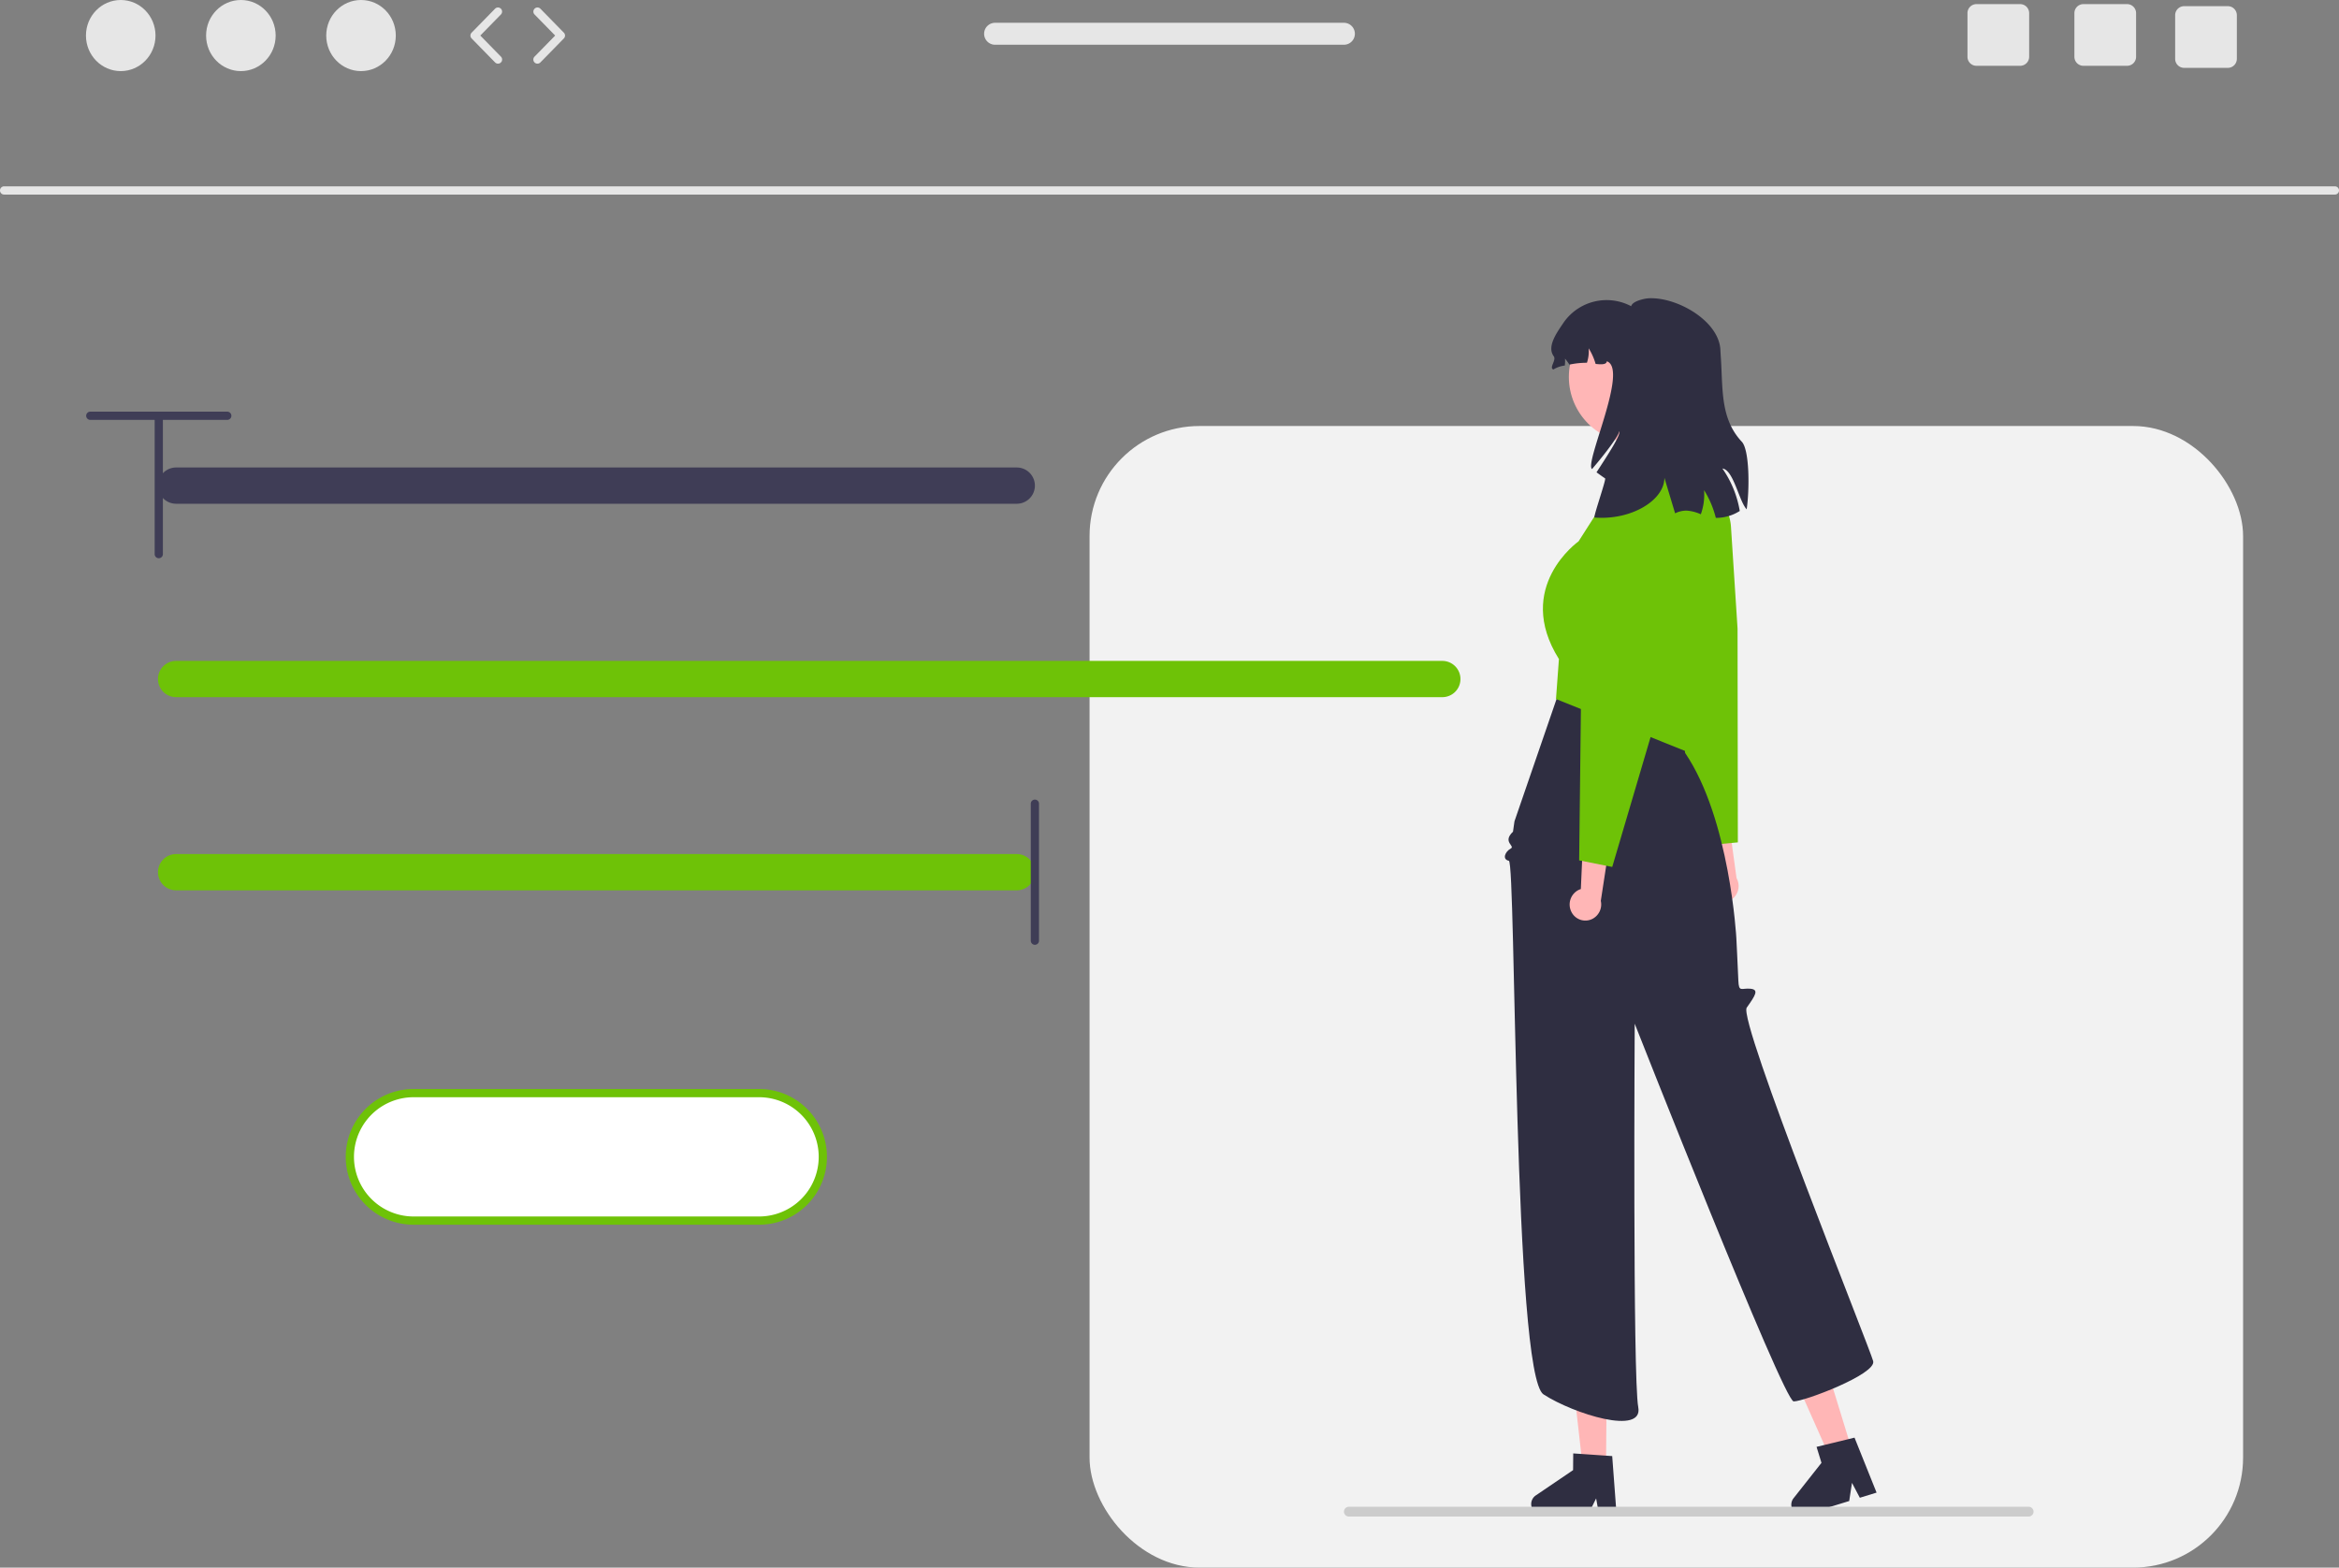 <svg xmlns="http://www.w3.org/2000/svg" xmlns:xlink="http://www.w3.org/1999/xlink" data-name="Layer 1" width="568.73" height="381.18" viewBox="0 0 568.73 381.18"><rect x="0" y="0" width="568.73" height="381.18" fill="#808080" stroke="none"/><path d="M883.025,306.463H316.295a1,1,0,0,1,0-2H883.025a1,1,0,0,1,0,2Z" transform="translate(-315.295 -259.152)" fill="#e6e6e6"></path><ellipse cx="29.355" cy="8.645" rx="8.457" ry="8.645" fill="#e6e6e6"></ellipse><ellipse cx="58.569" cy="8.645" rx="8.457" ry="8.645" fill="#e6e6e6"></ellipse><ellipse cx="87.782" cy="8.645" rx="8.457" ry="8.645" fill="#e6e6e6"></ellipse><path d="M436.388,274.63a.997.997,0,0,1-.715-.301l-5.706-5.833a1.0 1,0,0,1,0-1.398l5.706-5.833a1,1,0,0,1,1.43,1.398l-5.022,5.133,5.022,5.134a1,1,0,0,1-.715,1.699Z" transform="translate(-315.295 -259.152)" fill="#e6e6e6"></path><path d="M445.977,274.63a1,1,0,0,1-.715-1.699l5.021-5.134-5.021-5.133a1,1,0,0,1,1.43-1.398l5.706,5.833a1.0 1,0,0,1,0,1.398l-5.706,5.833A.997.997,0,0,1,445.977,274.63Z" transform="translate(-315.295 -259.152)" fill="#e6e6e6"></path><path d="M832.487,260.153h-10.61a2.189,2.189,0,0,0-2.19,2.19v10.62a2.189,2.189,0,0,0,2.19,2.19h10.61a2.198,2.198,0,0,0,2.2-2.19v-10.62A2.198,2.198,0,0,0,832.487,260.153Z" transform="translate(-315.295 -259.152)" fill="#e6e6e6"></path><path d="M806.487,260.153h-10.61a2.189,2.189,0,0,0-2.19,2.19v10.62a2.189,2.189,0,0,0,2.19,2.19h10.61a2.198,2.198,0,0,0,2.2-2.19v-10.62A2.198,2.198,0,0,0,806.487,260.153Z" transform="translate(-315.295 -259.152)" fill="#e6e6e6"></path><path d="M856.987,260.653h-10.61a2.189,2.189,0,0,0-2.19,2.19v10.62a2.189,2.189,0,0,0,2.19,2.19h10.61a2.198,2.198,0,0,0,2.2-2.19v-10.62A2.198,2.198,0,0,0,856.987,260.653Z" transform="translate(-315.295 -259.152)" fill="#e6e6e6"></path><path d="M642.065,264.693h-84.81a2.67,2.67,0,1,0,0,5.34h84.81a2.67,2.67,0,0,0,0-5.34Z" transform="translate(-315.295 -259.152)" fill="#e6e6e6"></path><path d="M499.865,524.953h-84a15.5,15.5,0,1,0,0,31h84a15.5,15.5,0,0,0,0-31Z" transform="translate(-315.295 -259.152)" fill="#fff"></path><path d="M499.865,556.953h-84a16.5,16.5,0,0,1,0-33h84a16.5,16.5,0,0,1,0,33Zm-84-31a14.5,14.5,0,0,0,0,29h84a14.5,14.5,0,0,0,0-29Z" transform="translate(-315.295 -259.152)" fill="#6ec207"></path><rect x="264.928" y="103.589" width="280.481" height="277.59" rx="26.744" fill="#f2f2f2"></rect><path d="M731.403,477.235a3.971,3.971,0,0,1,.171-5.536,3.808,3.808,0,0,1,.494-.391l-3.347-13.442,6.223-4.098,2.593,18.91a3.96,3.96,0,0,1-.708,4.782,3.789,3.789,0,0,1-5.357-.149Q731.438,477.274,731.403,477.235Z" transform="translate(-315.295 -259.152)" fill="#ffb6b6"></path><path d="M737.854,463.983l-8.163.758-12.121-42.633c-.035-.118-3.624-12.091-7.25-13.964-1.35-.697-1.845-1.114-1.826-1.537.02-.437.569-.659,1.327-.966a8.532,8.532,0,0,0,2.139-1.128c1.654-1.307.927-2.567-.08-4.31-.195-.338-.398-.69-.593-1.058-.574-1.086.068-5.702,1.906-13.719a11.63,11.63,0,0,1,10.32-9.001h0a11.656,11.656,0,0,1,12.673,10.859l1.594,24.689Z" transform="translate(-315.295 -259.152)" fill="#6ec207"></path><polygon points="390.503 356.676 384.825 356.629 382.311 334.216 390.692 334.287 390.503 356.676" fill="#ffb6b6"></polygon><path d="M687.61,624.858a2.542,2.542,0,0,0,2.517,2.561l11.29.094,1.976-4.006.726,4.027,4.26.039-1.076-14.361-1.482-.099-6.045-.417-1.95-.131-.034,4.063-9.069,6.151A2.538,2.538,0,0,0,687.61,624.858Z" transform="translate(-315.295 -259.152)" fill="#2f2e41"></path><polygon points="450.286 352.528 444.859 354.196 435.697 333.588 443.708 331.126 450.286 352.528" fill="#ffb6b6"></polygon><path d="M750.967,625.778a2.542,2.542,0,0,0,3.173,1.682l10.791-3.318.675-4.416,1.907,3.62,4.073-1.249-5.361-13.367-1.443.353-5.889,1.427-1.899.464,1.194,3.884-6.789,8.602A2.538,2.538,0,0,0,750.967,625.778Z" transform="translate(-315.295 -259.152)" fill="#2f2e41"></path><path d="M694.376,427.374l-10.836,31.491-.358,2.52c-2.73,2.592.7,3.446-.586,4.13s-2.151,2.6-.418,2.943,1.054,124.987,8.424,129.756,24.385,10.064,23.031,3.081-.858-93.223-.858-93.223,36.179,91.819,38.652,91.848,20.15-6.611,19.332-9.794-32.924-82.895-30.744-85.961,3.009-4.398.86-4.599-2.784.978-2.9-1.996-.487-10.308-.487-10.308-1.557-29.004-12.458-45.028l-.93-9.521Z" transform="translate(-315.295 -259.152)" fill="#2f2e41"></path><path d="M721.448,367.25l-14.37,2.046-.867,10.405-7.091,11.092s-15.762,11.092-4.769,28.615l-.713,9.718L729.189,443.434l3.421-62.332Z" transform="translate(-315.295 -259.152)" fill="#6ec207"></path><path d="M697.355,480.829a3.971,3.971,0,0,1,1.739-5.258,3.809,3.809,0,0,1,.585-.234l.616-13.839,7.132-2.158-2.894,18.866a3.96,3.96,0,0,1-2.039,4.383,3.789,3.789,0,0,1-5.093-1.667Q697.378,480.876,697.355,480.829Z" transform="translate(-315.295 -259.152)" fill="#ffb6b6"></path><path d="M707.311,469.959l-8.041-1.596.51-44.32c0-.123-.035-12.622-2.978-15.45-1.096-1.053-1.452-1.593-1.313-1.993.144-.413.733-.47,1.547-.548a8.533,8.533,0,0,0,2.372-.473c1.958-.783,1.619-2.197,1.15-4.154-.091-.38-.186-.775-.267-1.183-.241-1.205,1.687-5.447,5.731-12.609a11.63,11.63,0,0,1,12.454-5.693h0a11.656,11.656,0,0,1,9.06,14.016l-5.496,24.122Z" transform="translate(-315.295 -259.152)" fill="#6ec207"></path><circle cx="397.526" cy="91.662" r="16.057" fill="#ffb6b6"></circle><path d="M734.1,373.08a25.353,25.353,0,0,1,4.22,10.32,10.659,10.659,0,0,1-5.82,1.68c-.07-.27-.14-.54-.22-.81a23.172,23.172,0,0,0-2.64-5.93,13.959,13.959,0,0,1-.79,5.86,10.284,10.284,0,0,0-3.45-.89,6.268,6.268,0,0,0-2.8.66c-1.01-3.35-1.94-6.43-2.6-8.64-.02,5.54-8.14,10.37-17,9.67-.32-.2,2.89-9.31,2.58-9.52-.71-.47-1.4-.98-2.09-1.48,2.9-4.48,6.05-9.28,5.51-10,.04.89-3.14,5.17-6.6,9.21-1.92-1.41,8.99-24.35,3.6-26.21-.09.81-1.28.81-2.73.64a14.796,14.796,0,0,0-1.69-3.79,8.902,8.902,0,0,1-.42,3.51,20.442,20.442,0,0,0-4.26.45,13.65,13.65,0,0,0-1.07-1.46,8.692,8.692,0,0,1-.05,1.69A6.751,6.751,0,0,0,693,349c-1.12-.41.79-2.26.09-3.22-1.78-2.4.86-5.9,2.53-8.38a12.734,12.734,0,0,1,16.29-3.79c.24-.83,1.47-1.38,3.05-1.75a8.274,8.274,0,0,1,2.04-.19c6.8.12,16.24,5.73,16.61,12.52.03.68.08,1.42.13,2.21.48,7.6-.11,14.61,5.08,20.17,1.88,2.01,1.9,11.53,1.18,16.43C738.13,381.03,736.8,373.37,734.1,373.08Z" transform="translate(-315.295 -259.152)" fill="#2f2e41"></path><path d="M642.082,626.728a1.186,1.186,0,0,0,1.19,1.19h165.29a1.19,1.19,0,0,0,0-2.38h-165.29A1.187,1.187,0,0,0,642.082,626.728Z" transform="translate(-315.295 -259.152)" fill="#ccc"></path><path d="M562.523,381.644H358.117a4.408,4.408,0,1,1,0-8.816H562.523a4.408,4.408,0,0,1,0,8.816Z" transform="translate(-315.295 -259.152)" fill="#3f3d56"></path><path d="M562.523,475.644H358.117a4.408,4.408,0,1,1,0-8.816H562.523a4.408,4.408,0,0,1,0,8.816Z" transform="translate(-315.295 -259.152)" fill="#6ec207"></path><path d="M665.997,428.675H358.117a4.408,4.408,0,1,1,0-8.816H665.997a4.408,4.408,0,0,1,0,8.816Z" transform="translate(-315.295 -259.152)" fill="#6ec207"></path><path d="M566.931,488.89a1,1,0,0,1-1-1V454.583a1,1,0,0,1,2,0v33.307A1,1,0,0,1,566.931,488.89Z" transform="translate(-315.295 -259.152)" fill="#3f3d56"></path><path d="M336.248,360.252a1,1,0,0,1,1-1H370.554a1,1,0,0,1,0,2H337.248A1,1,0,0,1,336.248,360.252Z" transform="translate(-315.295 -259.152)" fill="#3f3d56"></path><path d="M353.901,394.89a1,1,0,0,1-1-1V360.583a1,1,0,0,1,2,0v33.307A1,1,0,0,1,353.901,394.89Z" transform="translate(-315.295 -259.152)" fill="#3f3d56"></path></svg>